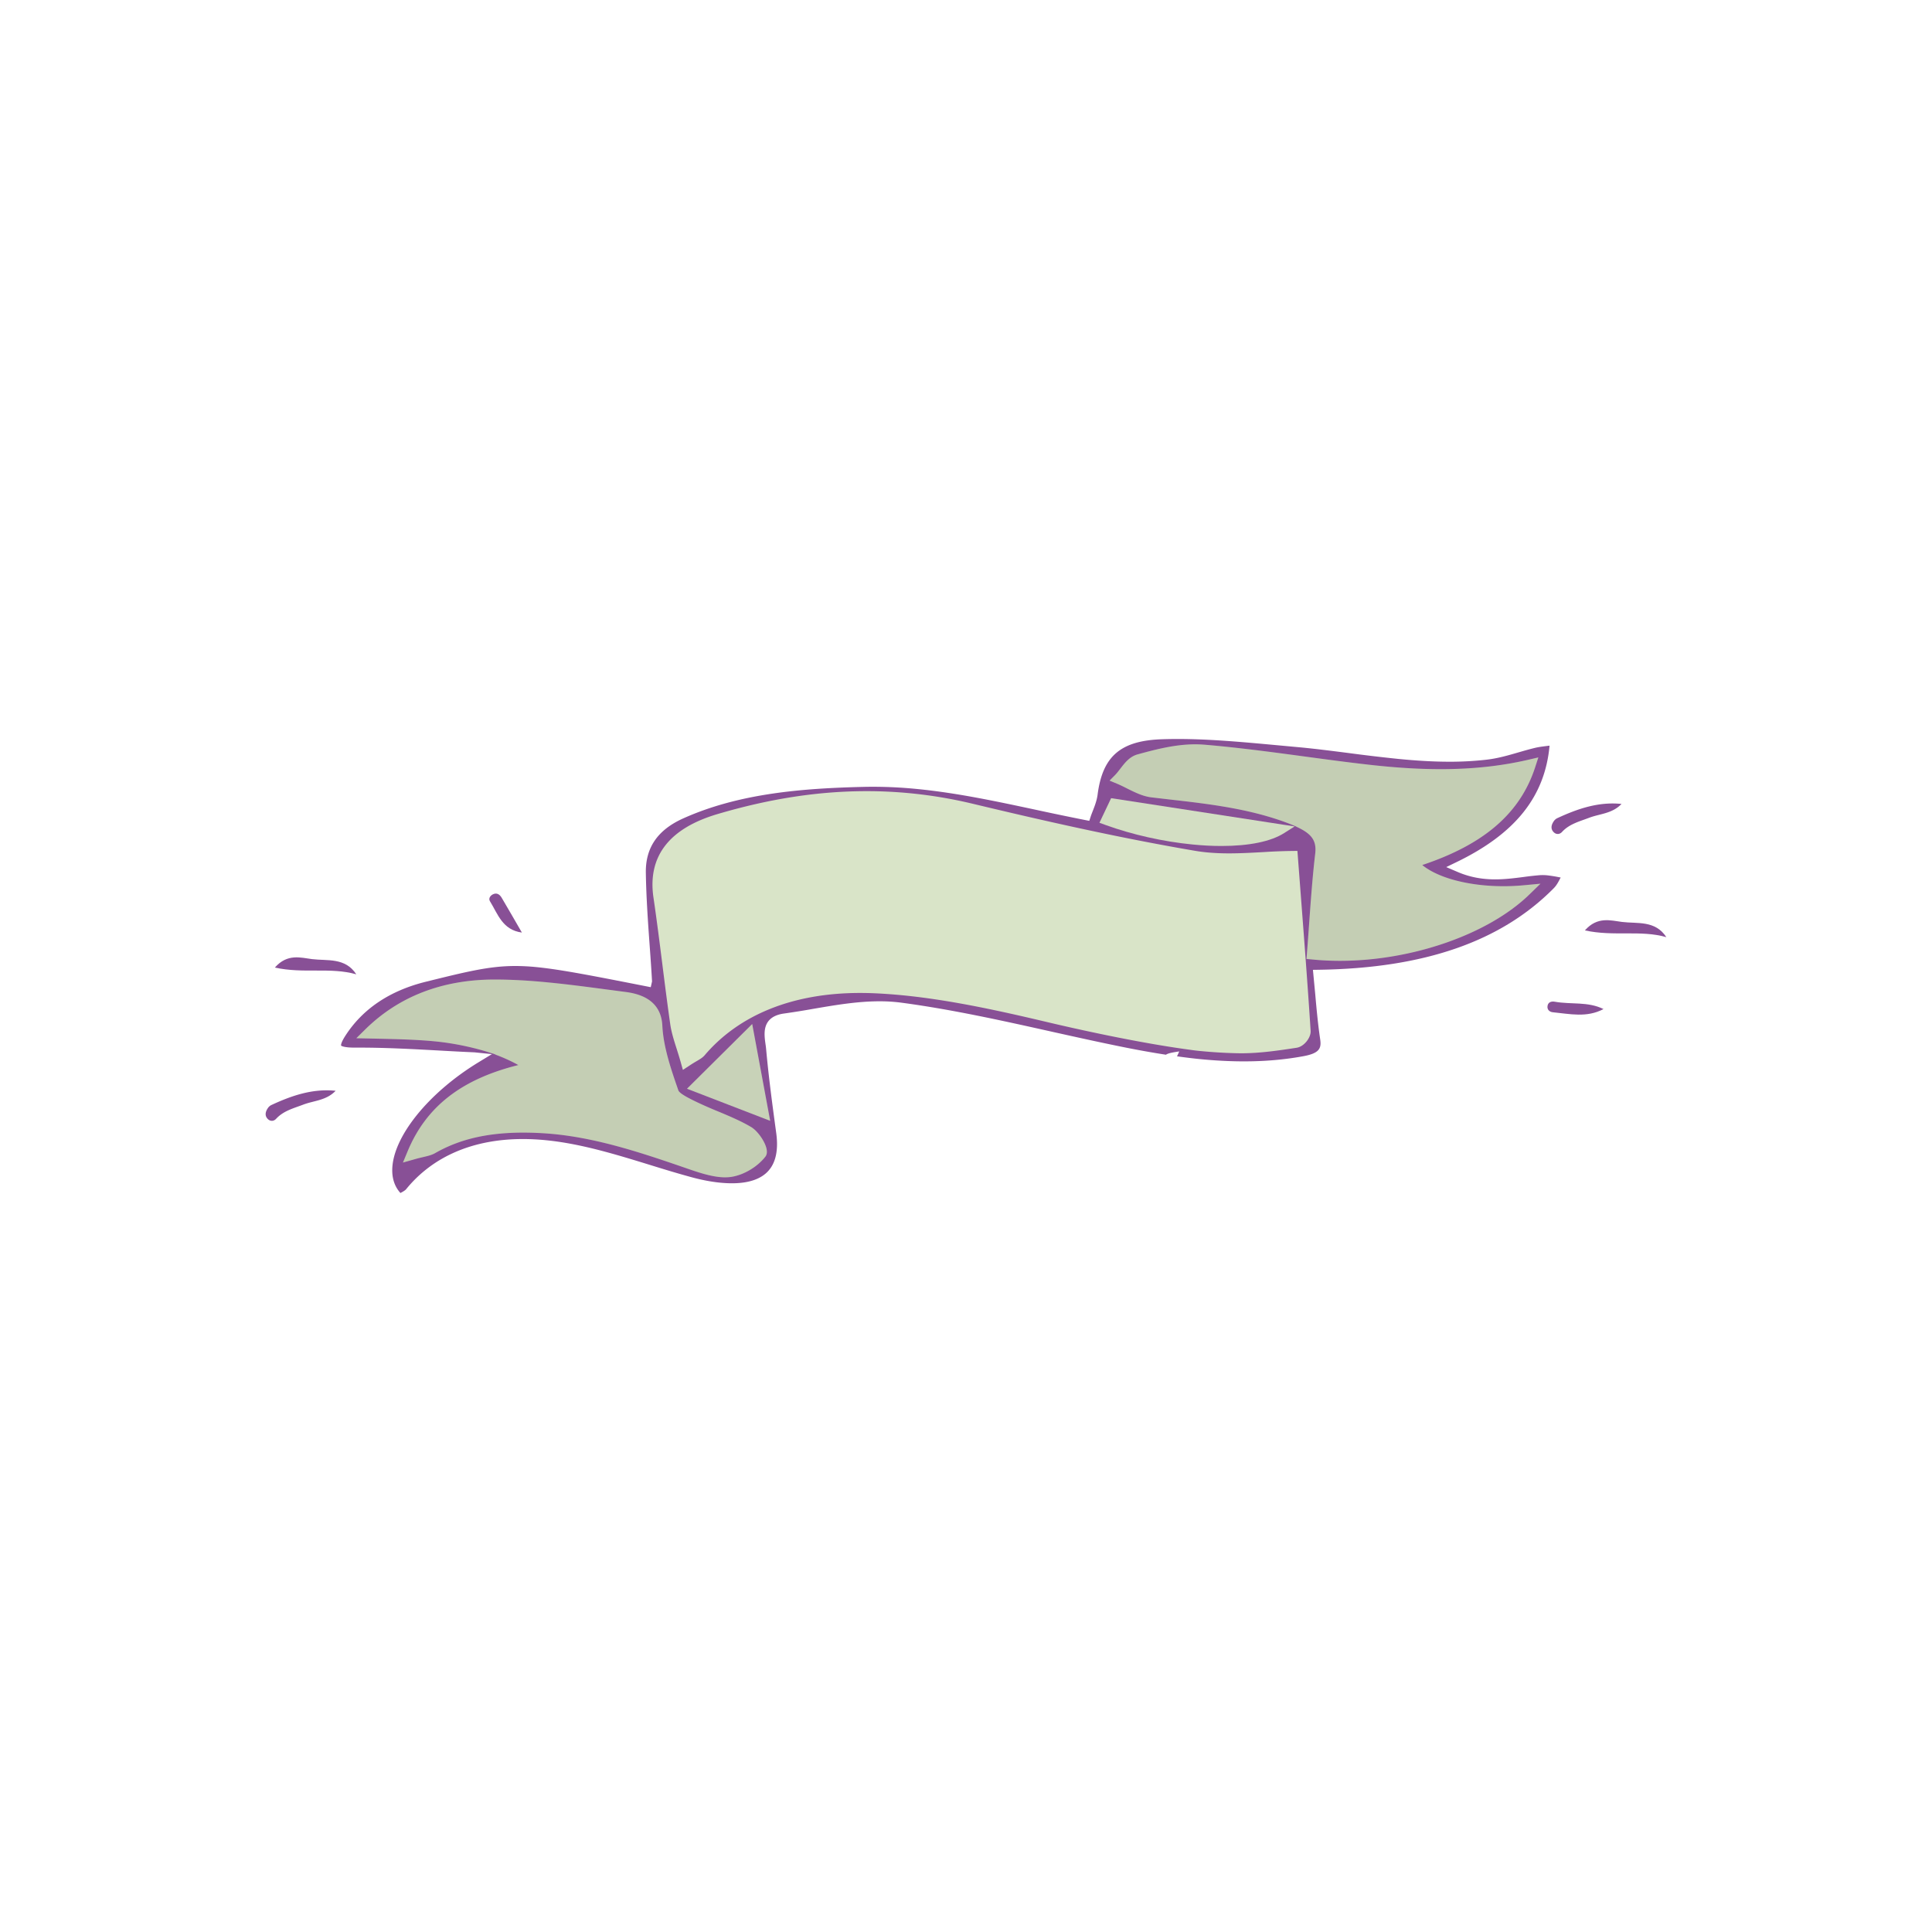 <svg data-bbox="27.5 76.5 145 47" viewBox="0 0 200 200" height="200" width="200" xmlns="http://www.w3.org/2000/svg" data-type="color">
    <g>
        <path d="M161.703 86.119c.757-.824 1.805-1.081 2.79-1.458 1.12-.429 2.394-.421 3.365-1.437-2.382-.248-4.56.499-6.682 1.488a.94.94 0 0 0-.35.331c-.245.368-.324.779.019 1.11.253.247.603.245.858-.034z" fill="#885096" data-color="1"/>
        <path d="M28.589 115.813c.757-.824 1.805-1.081 2.79-1.458 1.12-.429 2.394-.421 3.365-1.437-2.382-.248-4.56.499-6.682 1.488a.94.94 0 0 0-.35.331c-.245.368-.324.779.019 1.11.253.247.603.244.858-.034z" fill="#885096" data-color="1"/>
        <path d="M54.026 96.538c-.695-1.201-1.384-2.405-2.09-3.599-.172-.291-.433-.526-.805-.402-.346.116-.6.454-.413.755.82 1.325 1.293 2.976 3.308 3.246z" fill="#885096" data-color="1"/>
        <path d="M164.069 96.314c2.981.658 5.769-.064 8.431.7-1.15-1.769-3.01-1.377-4.59-1.576-1.151-.144-2.545-.601-3.841.876z" fill="#885096" data-color="1"/>
        <path d="M28.453 100.162c2.981.658 5.769-.064 8.431.7-1.15-1.769-3.01-1.377-4.59-1.576-1.151-.144-2.545-.602-3.841.876z" fill="#885096" data-color="1"/>
        <path d="M136.154 102.929l-.24-2.531.632-.009c10.896-.162 18.846-2.924 24.304-8.447.295-.296.496-.685.709-1.104l-.193-.035a14.49 14.49 0 0 0-1.203-.191 4.894 4.894 0 0 0-.741-.015 31.29 31.29 0 0 0-1.726.192c-.932.119-1.895.243-2.908.243-.355 0-.715-.015-1.081-.051a9.346 9.346 0 0 1-2.845-.729l-1.148-.491 1.053-.51c6.09-2.943 9.161-6.781 9.643-12.062l-.213.026c-.511.064-.902.112-1.274.2-.569.135-1.124.296-1.706.464-1.069.311-2.172.634-3.359.767a33.353 33.353 0 0 1-3.804.207c-1.577 0-3.316-.095-5.319-.292a173.143 173.143 0 0 1-5.178-.614c-1.618-.207-3.235-.414-4.848-.571l-2.761-.255c-3.309-.305-6.729-.621-10.038-.621-.543 0-1.084.009-1.62.027-4.283.145-6.152 1.752-6.666 5.731-.084.639-.321 1.238-.543 1.802-.062.159-.121.308-.166.45l-.153.464-.555-.11a290.748 290.748 0 0 1-4.927-1.025c-4.226-.904-8.218-1.757-12.325-2.16a46.623 46.623 0 0 0-4.56-.233c-.324 0-.646.003-.967.011-6.27.148-12.875.645-18.703 3.265-2.64 1.187-3.905 3.022-3.868 5.613.041 2.63.24 5.401.417 7.846.08 1.117.16 2.237.225 3.418l-.133.594-.704-.139c-5.376-1.055-8.623-1.693-11.143-1.941a22.405 22.405 0 0 0-2.178-.113c-2.662 0-5 .577-9.243 1.626-3.756.927-6.57 2.819-8.366 5.625-.505.789-.419.992-.42.992.03.033.216.13.708.178.196.018.422.029.77.029l.47-.001c2.699 0 5.45.151 8.222.302 1.215.068 2.428.135 3.64.187l1.801.185-1.394.849c-5.203 3.17-8.874 7.74-8.923 11.111-.014.968.272 1.779.846 2.417.226-.119.477-.253.592-.395 2.763-3.397 6.939-5.191 12.08-5.191.768 0 1.566.039 2.375.119a28.44 28.44 0 0 1 1.622.207c3.071.479 6.124 1.418 9.087 2.329 1.446.448 2.944.907 4.418 1.306 1.032.28 2.021.466 2.937.556.423.041.826.062 1.206.062 1.494 0 2.647-.322 3.428-.958 1.037-.842 1.427-2.271 1.158-4.243-.438-3.212-.793-5.891-1.046-8.692a8.29 8.29 0 0 0-.065-.52c-.103-.742-.231-1.667.289-2.354.328-.432.878-.705 1.634-.807a83.723 83.723 0 0 0 3.047-.488c2.23-.383 4.536-.777 6.827-.777a17.134 17.134 0 0 1 2.26.142c5.198.692 10.43 1.856 15.491 2.983l.166.038c2.406.534 4.813 1.069 7.223 1.556a99.22 99.22 0 0 0 4.521.813c.197-.164.805-.257 1.371-.343-.074.171-.143.346-.231.507.829.114 1.636.216 2.41.292 1.572.153 3.092.231 4.519.231 2.184 0 4.191-.174 6.138-.532 1.671-.305 1.898-.809 1.756-1.752-.241-1.609-.39-3.301-.511-4.66z" fill="#885096" data-color="1"/>
        <path d="M160.201 104.121c-.072.41.226.636.541.667 1.746.167 3.509.596 5.253-.33-1.609-.799-3.366-.457-5.042-.76-.292-.053-.678-.002-.752.423z" fill="#885096" data-color="1"/>
        <path fill="#D9E4C8" d="M71.117 112.706l8.612 3.322-1.86-10.024-6.752 6.702z" data-color="2"/>
        <path d="M77.751 116.667c-1.09-.644-2.286-1.141-3.442-1.624a41.594 41.594 0 0 1-2.16-.948c-.68-.328-1.801-.871-1.924-1.218-.729-2.1-1.551-4.467-1.658-6.689-.097-2.011-1.367-3.185-3.771-3.495l-1.933-.255c-1.973-.262-4.012-.532-6.022-.729-2.104-.209-3.948-.308-5.636-.308-5.4.002-9.902 1.734-13.381 5.15l-.94.927 1.991.042c2.207.05 4.218.095 6.193.287 2.121.209 4.273.699 5.946 1.262l.016-.01c.038.014.071.035.109.049.054.019.119.036.173.055l-.068-.007c.84.315 1.646.669 2.413 1.099-5.903 1.463-9.554 4.319-11.473 8.958l-.471 1.134 1.309-.369c.284-.082.541-.141.772-.195.481-.112.898-.209 1.26-.417 2.528-1.445 5.431-2.118 9.139-2.118a33.9 33.9 0 0 1 3.136.151c4.844.475 9.529 2.092 14.061 3.655 1.043.36 2.121.697 3.114.794.194.02.38.029.557.029.24 0 .464-.017.672-.05 1.287-.207 2.657-1.025 3.494-2.082.15-.189.195-.45.134-.779-.146-.778-.927-1.897-1.61-2.299z" fill="#D9E4C8" data-color="2"/>
        <path d="M157.71 91.644a22.122 22.122 0 0 1-4.165-.004c-2.732-.268-5.003-1.023-6.313-2.092 6.429-2.147 10.148-5.376 11.693-10.139l.324-1.001-1.145.265c-2.787.638-5.722.949-8.971.949-1.911 0-3.911-.106-6.111-.321a87.39 87.39 0 0 1-1.333-.142c-2.237-.252-4.473-.555-6.706-.857-2.887-.389-5.824-.783-8.716-1.067a90.593 90.593 0 0 0-1.631-.148 11.495 11.495 0 0 0-.91-.036c-2.134 0-4.252.576-5.954 1.04-.825.224-1.318.863-1.794 1.48-.186.242-.367.479-.566.682l-.55.555.807.337c.336.141.67.308 1.005.478.817.407 1.641.818 2.532.922l1.806.21c4.18.476 8.503.969 12.586 2.564l.476.2.003-.002c.013.006.019.012.033.017l.121.051-.036-.005c1.61.729 2.11 1.459 1.956 2.784-.284 2.414-.46 4.883-.632 7.271a323.637 323.637 0 0 1-.226 3.057l-.043.578.659.062c.907.089 1.85.133 2.8.133 7.509 0 15.389-2.759 19.608-6.865l1.153-1.12-1.76.164z" fill="#D9E4C8" data-color="2"/>
        <path d="M77.751 116.667c-1.09-.644-2.286-1.141-3.442-1.624a41.594 41.594 0 0 1-2.16-.948c-.68-.328-1.801-.871-1.924-1.218-.729-2.1-1.551-4.467-1.658-6.689-.097-2.011-1.367-3.185-3.771-3.495l-1.933-.255c-1.973-.262-4.012-.532-6.022-.729-2.104-.209-3.948-.308-5.636-.308-5.4.002-9.902 1.734-13.381 5.15l-.94.927 1.991.042c2.207.05 4.218.095 6.193.287 2.121.209 4.273.699 5.946 1.262l.016-.01c.038.014.071.035.109.049.054.019.119.036.173.055l-.068-.007c.84.315 1.646.669 2.413 1.099-5.903 1.463-9.554 4.319-11.473 8.958l-.471 1.134 1.309-.369c.284-.082.541-.141.772-.195.481-.112.898-.209 1.26-.417 2.528-1.445 5.431-2.118 9.139-2.118a33.9 33.9 0 0 1 3.136.151c4.844.475 9.529 2.092 14.061 3.655 1.043.36 2.121.697 3.114.794.194.02.38.029.557.029.24 0 .464-.017.672-.05 1.287-.207 2.657-1.025 3.494-2.082.15-.189.195-.45.134-.779-.146-.778-.927-1.897-1.61-2.299z" opacity=".1"/>
        <path d="M157.71 91.644a22.122 22.122 0 0 1-4.165-.004c-2.732-.268-5.003-1.023-6.313-2.092 6.429-2.147 10.148-5.376 11.693-10.139l.324-1.001-1.145.265c-2.787.638-5.722.949-8.971.949-1.911 0-3.911-.106-6.111-.321a87.39 87.39 0 0 1-1.333-.142c-2.237-.252-4.473-.555-6.706-.857-2.887-.389-5.824-.783-8.716-1.067a90.593 90.593 0 0 0-1.631-.148 11.495 11.495 0 0 0-.91-.036c-2.134 0-4.252.576-5.954 1.04-.825.224-1.318.863-1.794 1.48-.186.242-.367.479-.566.682l-.55.555.807.337c.336.141.67.308 1.005.478.817.407 1.641.818 2.532.922l1.806.21c4.18.476 8.503.969 12.586 2.564l.476.2.003-.002c.013.006.019.012.033.017l.121.051-.036-.005c1.61.729 2.11 1.459 1.956 2.784-.284 2.414-.46 4.883-.632 7.271a323.637 323.637 0 0 1-.226 3.057l-.043.578.659.062c.907.089 1.85.133 2.8.133 7.509 0 15.389-2.759 19.608-6.865l1.153-1.12-1.76.164z" opacity=".1"/>
        <path d="M126.439 87.576c2.878 0 5.125-.463 6.499-1.338l1.08-.687-18.995-2.925-1.209 2.547.643.233c2.77 1.004 5.964 1.719 8.992 2.015 1.036.104 2.042.155 2.99.155z" fill="#D9E4C8" data-color="2"/>
        <path opacity=".08" d="M71.117 112.706l8.612 3.322-1.86-10.024-6.752 6.702z"/>
        <path d="M126.439 87.576c2.878 0 5.125-.463 6.499-1.338l1.08-.687-18.995-2.925-1.209 2.547.643.233c2.77 1.004 5.964 1.719 8.992 2.015 1.036.104 2.042.155 2.99.155z" opacity=".03"/>
        <path d="M134.308 88.084l-.646.008a58.23 58.23 0 0 0-2.848.115c-1.192.066-2.368.133-3.553.133a23.79 23.79 0 0 1-2.34-.104 17.217 17.217 0 0 1-1.205-.16c-8.159-1.389-16.215-3.242-23.019-4.872a47.451 47.451 0 0 0-6.426-1.082 46.688 46.688 0 0 0-4.554-.222c-4.974 0-10.015.773-15.41 2.363-5.042 1.483-7.284 4.393-6.661 8.647.337 2.29.626 4.579.915 6.869l.033.269c.252 1.995.505 3.991.791 5.986.119.837.393 1.694.657 2.521.133.42.272.859.405 1.329l.246.871.777-.509c.252-.165.465-.29.645-.396.35-.206.625-.367.83-.609 3.597-4.221 9.165-6.45 16.101-6.45.481 0 .969.011 1.465.032.939.041 1.925.112 2.929.209 4.662.458 9.354 1.465 13.733 2.484l1.656.39c4.197.985 9.604 2.11 13.954 2.71.445.062.891.129 1.336.172 1.37.136 2.713.218 3.989.243l.395.004c1.989 0 3.97-.304 5.717-.57.813-.124 1.501-1.088 1.457-1.749-.31-4.812-.68-9.628-1.052-14.488l-.317-4.144z" fill="#D9E4C8" data-color="2"/>
    </g>
</svg>
